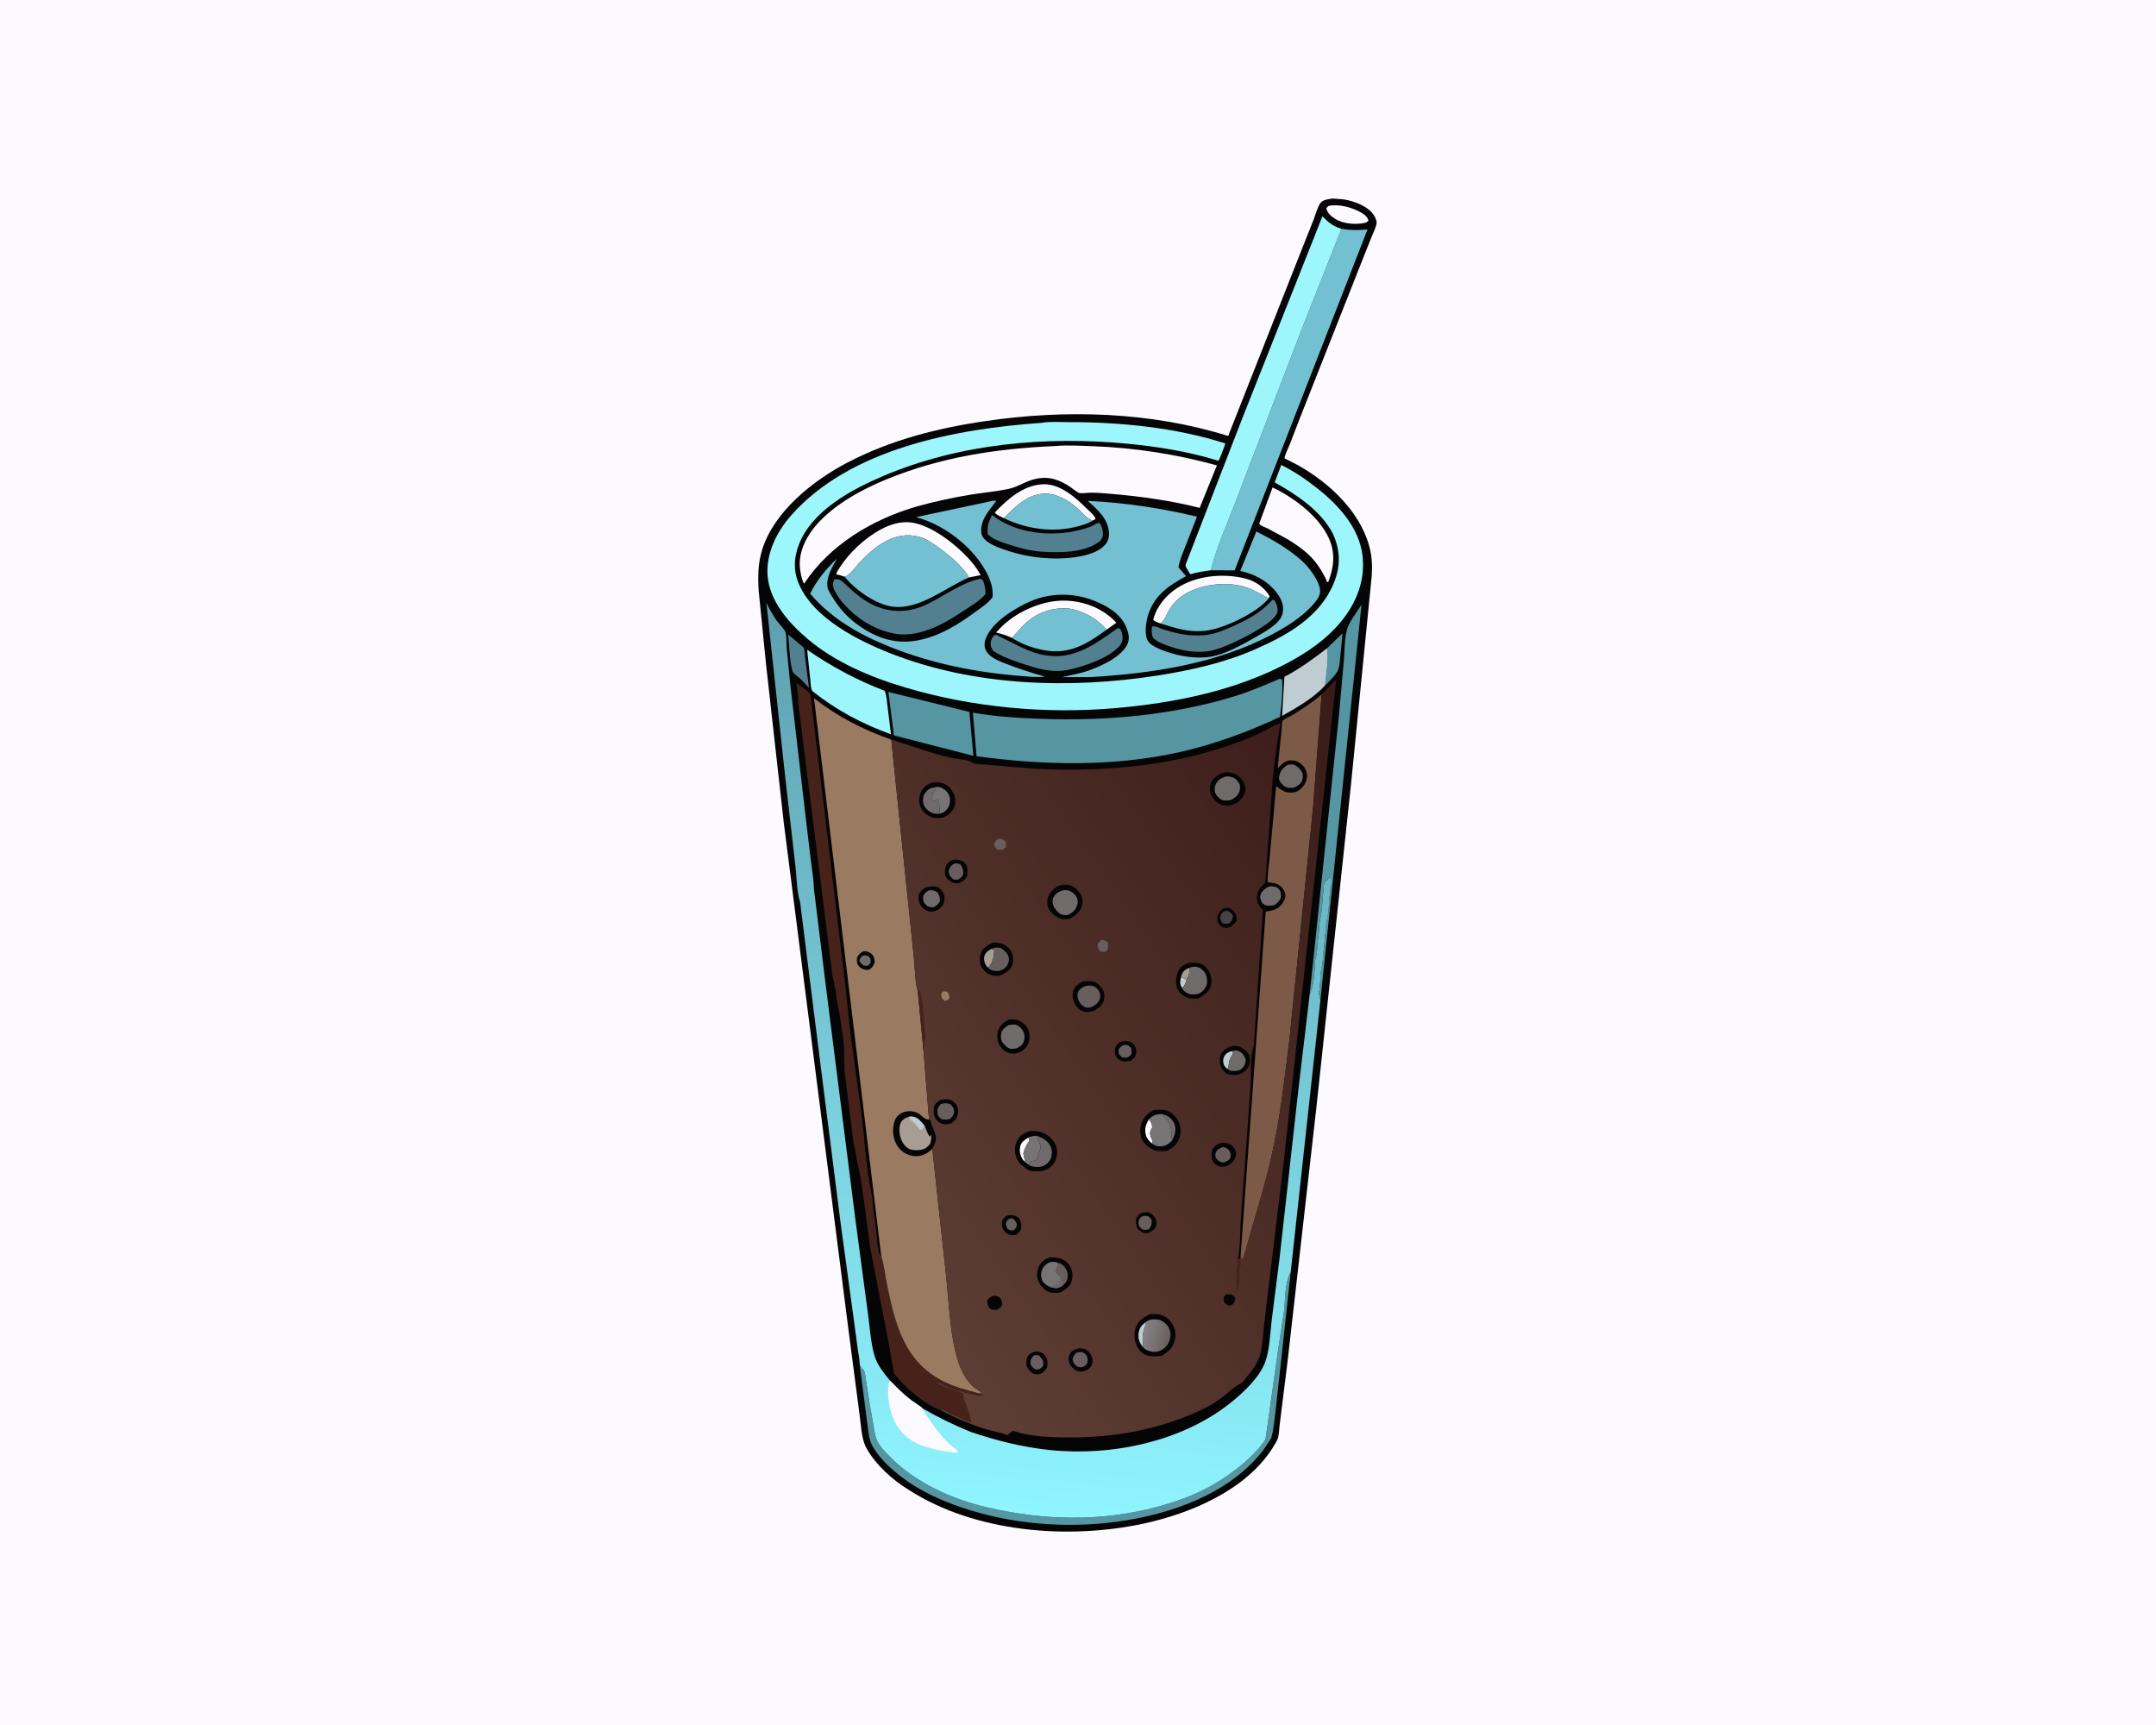 <svg version="1.1" xmlns="http://www.w3.org/2000/svg" style="display: block;" viewBox="0 0 2048 1638" width="1280" height="1024">
<defs>
	<linearGradient id="Gradient1" gradientUnits="userSpaceOnUse" x1="1005.74" y1="599.79" x2="930.964" y2="1434.53">
		<stop class="stop0" offset="0" stop-opacity="1" stop-color="rgb(95,159,175)"/>
		<stop class="stop1" offset="1" stop-opacity="1" stop-color="rgb(143,245,255)"/>
	</linearGradient>
	<linearGradient id="Gradient2" gradientUnits="userSpaceOnUse" x1="1352.34" y1="776.885" x2="794.607" y2="1159.44">
		<stop class="stop0" offset="0" stop-opacity="1" stop-color="rgb(58,27,24)"/>
		<stop class="stop1" offset="1" stop-opacity="1" stop-color="rgb(94,62,52)"/>
	</linearGradient>
	<linearGradient id="Gradient3" gradientUnits="userSpaceOnUse" x1="1110.61" y1="1271.56" x2="1085.42" y2="1265.2">
		<stop class="stop0" offset="0" stop-opacity="1" stop-color="rgb(105,95,94)"/>
		<stop class="stop1" offset="1" stop-opacity="1" stop-color="rgb(136,133,133)"/>
	</linearGradient>
</defs>
<path transform="translate(0,0)" fill="rgb(252,250,255)" d="M -0 -0 L 2048 0 L 2048 1638 L -0 1638 L -0 -0 z"/>
<path transform="translate(0,0)" fill="rgb(5,5,5)" d="M 1265.81 188.35 L 1276.66 189.216 C 1286.43 190.789 1299.34 195.565 1305.07 204.143 C 1306.22 205.859 1307.84 209.377 1307.66 211.5 C 1307.33 215.375 1304.42 220.958 1302.97 224.572 L 1291.57 253.254 L 1234.93 396.548 L 1225.11 422 C 1223.4 426.257 1221.02 430.577 1220.13 435.076 L 1232.43 441.353 C 1261.81 457.658 1290.88 484.502 1300.38 517.5 C 1303.2 527.286 1303.68 536.351 1303.05 546.5 L 1283.28 745.317 L 1250.5 1051.29 L 1223.12 1292.5 L 1215.69 1352.14 C 1214.95 1357.24 1215.2 1364.38 1212.62 1368.78 L 1208.39 1375.81 C 1182.84 1415.32 1131.11 1437.21 1086.67 1446.84 C 1014.95 1462.39 926.515 1455.47 863.559 1415.06 C 848.011 1405.68 831.82 1391.13 823.003 1375.2 C 818.151 1366.44 817.972 1353.5 816.52 1343.57 L 805.397 1258.41 L 744.521 781.262 L 727.689 630.99 L 720.722 561.484 C 719.835 547.978 719.908 535.269 723.911 522.187 C 735.08 485.691 772.346 456.149 805.022 439.116 C 846.22 417.641 890.319 406.451 936 399.746 C 1012.15 388.569 1092.78 390.755 1166.65 413.899 L 1236.59 236.606 L 1247.98 208 C 1249.78 203.271 1251.36 196.849 1254.24 192.765 C 1256.67 189.307 1261.92 188.981 1265.81 188.35 z"/>
<path transform="translate(0,0)" fill="rgb(112,107,106)" d="M 1203.79 842.5 C 1205.18 841.876 1206.14 841.558 1207.69 841.597 C 1210.36 841.665 1212.91 842.169 1214.73 844.272 C 1217.2 847.119 1216.76 848.914 1216.71 852.5 C 1215.14 855.905 1213.57 857.406 1210.49 859.5 C 1207.08 860.135 1203.17 860.7 1200.16 858.488 C 1198.21 857.047 1197.04 853.945 1197.08 851.515 C 1197.13 847.435 1200.91 844.726 1203.79 842.5 z"/>
<path transform="translate(0,0)" fill="rgb(112,107,106)" d="M 1222.55 726.5 C 1224.53 725.786 1226.43 725.875 1228.5 725.873 C 1231.94 727.383 1234.3 729.324 1236.38 732.5 C 1237.82 734.703 1237.84 738.053 1237.07 740.5 C 1235.93 744.095 1233.25 745.794 1230.12 747.5 C 1229.23 747.788 1228.42 748.068 1227.48 748.094 C 1223.27 748.213 1220.48 747.656 1217.63 744.388 C 1215.93 742.431 1214.64 740.702 1215 738.001 C 1215.72 732.544 1218.23 729.654 1222.55 726.5 z"/>
<path transform="translate(0,0)" fill="rgb(86,149,162)" d="M 1260.92 615.252 L 1275.27 601.279 L 1272.97 625.48 C 1272.54 629.29 1272.41 633.661 1270.58 637.1 C 1267.98 641.977 1262.67 646.884 1258.73 650.799 C 1259.87 639.428 1261.99 626.591 1260.92 615.252 z"/>
<path transform="translate(0,0)" fill="rgb(252,250,255)" d="M 1261.77 195.5 L 1262.44 195.315 C 1272.12 193.284 1285.38 197.069 1293.66 202.118 C 1296.66 203.953 1299.08 205.99 1299.95 209.5 L 1297.5 211.234 L 1296.84 211.403 C 1288.05 213.425 1275.82 212.51 1268.13 207.577 C 1264.34 205.147 1260.82 202.073 1259.87 197.5 L 1261.77 195.5 z"/>
<path transform="translate(0,0)" fill="rgb(83,128,145)" d="M 748.736 602.487 L 760.083 612.059 C 760.763 612.639 763.167 614.336 763.513 614.988 C 764.369 616.597 764.438 622.035 764.704 624.109 L 768.448 653.042 C 765.308 649.665 762.178 646.253 758.727 643.188 C 757.339 641.955 754.522 640.182 753.528 638.726 C 750.482 634.267 749.41 609.096 748.736 602.487 z"/>
<path transform="translate(0,0)" fill="rgb(252,250,255)" d="M 953.635 491.985 C 951.247 490.673 946.324 488.801 944.963 486.59 C 957.175 473.78 972.587 460.143 991.344 459.749 C 1007.45 459.41 1021.97 472.603 1032.75 483.255 C 1035.07 485.546 1040.01 489.55 1040.68 492.771 L 1038.08 494.209 C 1032.8 492.976 1026.42 485.009 1022.09 481.36 C 1016.31 476.488 1009.44 472.25 1002.17 470.049 L 1001 469.714 C 997.929 468.816 994.911 468.672 991.727 468.737 C 976.117 469.057 963.66 481.515 953.635 491.985 z"/>
<path transform="translate(0,0)" fill="rgb(252,250,255)" d="M 1102.14 591.929 C 1099.73 591.003 1097.46 590.247 1095.44 588.581 C 1098.54 576.025 1107.5 565.257 1118.22 558.287 C 1136.29 546.53 1161.32 544.117 1182.09 549.068 C 1192.27 551.495 1200.51 557.096 1205.97 566.001 L 1205.16 568.173 C 1195.75 563.075 1187.78 557.919 1177 555.891 L 1175.66 555.627 C 1158.38 552.525 1136.42 555.969 1122.08 566.458 C 1117.59 569.742 1114.05 573.532 1111.15 578.273 C 1108.46 582.668 1106.47 588.94 1102.14 591.929 z"/>
<path transform="translate(0,0)" fill="rgb(252,250,255)" d="M 961.199 605.657 C 956.324 603.197 951.417 601.89 946.149 600.536 L 952.264 594.222 C 967.725 579.712 991.61 569.396 1013.01 570.3 C 1030.95 571.058 1048.19 578.042 1060.42 591.249 L 1051.25 597.823 C 1042.79 588.898 1035.75 583.923 1024 579.899 L 1022.63 579.416 C 1011.43 575.689 996.607 577.889 986.262 583.282 C 974.885 589.213 969.689 596.583 961.199 605.657 z"/>
<path transform="translate(0,0)" fill="rgb(191,205,211)" d="M 1260.92 615.252 C 1261.99 626.591 1259.87 639.428 1258.73 650.799 C 1247.52 663.086 1232.19 671.604 1217.87 679.741 L 1220.1 642.61 C 1234.67 634.999 1247.96 625.295 1260.92 615.252 z"/>
<path transform="translate(0,0)" fill="rgb(83,128,145)" d="M 1208.65 569.5 L 1210.47 569.912 C 1211.9 572.131 1212.94 574.148 1213.4 576.783 C 1213.99 580.147 1213.38 582.45 1211.3 585.143 C 1202.78 596.166 1162.94 616.097 1148.83 618.125 L 1147.5 618.296 C 1131.44 620.483 1114.61 616.019 1100.13 609.31 L 1095.5 605.832 C 1093.58 602.316 1094.09 598.87 1094.24 595 C 1097 593.828 1101.1 596.337 1104 597.291 C 1110 599.267 1116.29 600.92 1122.5 602.074 C 1129.37 603.35 1136.45 603.672 1143.41 603.146 C 1152.78 602.439 1161.12 598.999 1169.62 595.252 C 1184.28 588.793 1197.98 581.816 1208.65 569.5 z"/>
<path transform="translate(0,0)" fill="rgb(252,250,255)" d="M 802.411 547.61 C 799.789 546.713 797.268 545.711 794.482 545.5 C 794.599 543.035 796.249 541.01 797.548 538.996 C 802.59 531.184 808.284 524.573 815.134 518.283 C 827.595 506.841 845.515 494.857 862.926 495.806 C 883.488 496.927 908.801 517.453 921.78 532.189 C 925.532 536.45 928.827 541.089 931.51 546.092 L 920.28 548.252 L 919.375 546.476 C 912.587 535.626 899.099 525.071 888.718 517.824 C 884.354 514.777 879.448 511.402 874.273 509.99 L 873.057 509.675 C 849.937 503.311 830.423 519.027 815.786 534.917 C 811.888 539.149 808.396 544.699 803.146 547.283 L 802.411 547.61 z"/>
<path transform="translate(0,0)" fill="rgb(115,192,211)" d="M 953.635 491.985 C 963.66 481.515 976.117 469.057 991.727 468.737 C 994.911 468.672 997.929 468.816 1001 469.714 L 1002.17 470.049 C 1009.44 472.25 1016.31 476.488 1022.09 481.36 C 1026.42 485.009 1032.8 492.976 1038.08 494.209 C 1035.66 495.668 1033.24 496.749 1030.58 497.679 C 1005.18 506.563 977.61 503.486 953.635 491.985 z"/>
<path transform="translate(0,0)" fill="rgb(83,128,145)" d="M 1061.67 596.5 L 1063.24 596.611 C 1064.92 597.927 1065.39 599.608 1065.85 601.621 C 1066.63 604.996 1066.52 608.783 1064.53 611.728 C 1056.06 624.265 1027.48 633.644 1013.41 636.257 C 998.307 639.062 983.594 634.294 969.446 629.519 C 960.371 626.456 951.505 623.373 943.522 617.988 C 941.81 615.293 940.984 614.265 941.049 610.938 C 941.098 608.41 942.474 604.805 944.534 603.201 C 946.071 602.003 948.405 603.895 950.099 604.692 C 964.328 611.388 977.207 619.611 993.011 622.219 C 1020.67 626.783 1040.38 611.431 1061.67 596.5 z"/>
<path transform="translate(0,0)" fill="rgb(83,128,145)" d="M 942.391 488.972 C 964.718 506.708 998.414 510.006 1025.28 503.292 C 1028.86 502.395 1032.58 501.387 1036 499.983 C 1038.66 498.89 1041.68 496.563 1044.5 496.437 C 1046.39 499.416 1047.43 502.448 1047.66 506 C 1047.86 509.213 1047.03 511.057 1045.06 513.5 C 1031.17 524.905 1007.49 524.834 990.433 523.834 C 978.09 523.111 965.614 519.571 954.001 515.503 C 948.237 513.483 942.434 511.689 938.264 507 C 937.537 499.363 939.128 495.702 942.391 488.972 z"/>
<path transform="translate(0,0)" fill="rgb(115,192,211)" d="M 961.199 605.657 C 969.689 596.583 974.885 589.213 986.262 583.282 C 996.607 577.889 1011.43 575.689 1022.63 579.416 L 1024 579.899 C 1035.75 583.923 1042.79 588.898 1051.25 597.823 C 1033.2 610.868 1016.84 621.429 993.43 617.616 C 981.86 615.732 971.146 611.913 961.199 605.657 z"/>
<path transform="translate(0,0)" fill="rgb(252,250,255)" d="M 1208.82 462.778 C 1228.98 472.303 1253.1 490.372 1262.38 511.222 C 1268.67 525.347 1267.08 538.373 1261.74 552.5 L 1260.5 552.693 L 1259.52 549.682 C 1255.45 541.652 1250.84 534.247 1244.4 527.889 C 1238.27 521.845 1230.74 516.57 1223.39 512.14 L 1204.41 501.83 C 1202.09 500.703 1197.15 499.244 1196.14 497.131 L 1208.82 462.778 z"/>
<path transform="translate(0,0)" fill="rgb(156,246,251)" d="M 766.747 616.962 C 790.274 633.19 813.783 645.728 840.457 655.965 C 842.292 660.724 842.52 666.363 843.159 671.418 L 846.339 697.24 C 818.831 687.223 794.415 674.38 771.579 656.071 C 769.943 652.847 769.989 647.828 769.593 644.21 L 766.747 616.962 z"/>
<path transform="translate(0,0)" fill="rgb(115,192,211)" d="M 1102.14 591.929 C 1106.47 588.94 1108.46 582.668 1111.15 578.273 C 1114.05 573.532 1117.59 569.742 1122.08 566.458 C 1136.42 555.969 1158.38 552.525 1175.66 555.627 L 1177 555.891 C 1187.78 557.919 1195.75 563.075 1205.16 568.173 C 1193.82 582.078 1161.59 597.405 1144.04 599.015 C 1128.09 600.477 1116.96 596.309 1102.14 591.929 z"/>
<path transform="translate(0,0)" fill="rgb(86,149,162)" d="M 843.862 657.01 L 920.872 675.998 L 924.552 717.676 L 849.173 698.29 L 843.862 657.01 z"/>
<path transform="translate(0,0)" fill="rgb(86,149,162)" d="M 1244.05 944.407 L 1271.92 678.971 L 1276.59 626.41 C 1277.33 617.286 1277.11 606.594 1279.5 597.786 C 1281.53 590.279 1289.39 580.81 1293.34 573.877 L 1254.26 949.871 L 1252.51 942 C 1254.8 939.685 1253.12 935.949 1254.01 933.005 C 1254.43 931.578 1254.8 931.175 1254.8 929.562 L 1254.76 928 C 1254.74 926.578 1254.81 925.23 1254.63 923.812 L 1254.51 923 C 1255.49 922.014 1256.9 909.958 1256.76 908 C 1256.63 906.314 1256.52 905.675 1257.01 904.005 C 1257.4 902.64 1257.85 901.461 1257.76 900 C 1257.65 898.232 1257.59 897.759 1258.01 896.005 C 1258.76 892.799 1258.04 888.962 1259.01 886.005 C 1259.77 883.661 1259.77 882.525 1259.59 880.023 C 1259.43 877.833 1260.79 874.105 1260.77 871.218 L 1260.76 870 C 1262.05 868.268 1261.86 865.383 1261.65 863.25 C 1261.41 860.875 1262.19 862.133 1262.75 860.505 C 1263.28 858.956 1262.8 854.927 1262.63 853.156 C 1262.42 851.008 1263.98 849.726 1263.76 847 C 1263.61 845.317 1263.49 844.668 1264.01 843.005 C 1265.19 839.131 1264.89 836.486 1264.51 832.5 C 1262.05 833.559 1261.97 834.069 1260.62 836.275 L 1258.88 836.53 C 1256.58 840.622 1257.96 842.991 1257.04 847.289 C 1255.7 853.596 1256.39 860.167 1255.17 866.368 L 1253.97 873.339 C 1252.68 878.83 1253.18 884.865 1252.16 890.5 C 1251.07 896.462 1251.67 903.352 1249.89 909.037 C 1248.89 912.209 1249.19 915.641 1248.93 918.93 C 1248.24 927.597 1247.71 936.496 1244.05 944.407 z"/>
<path transform="translate(0,0)" fill="rgb(83,128,145)" d="M 931.443 549.5 C 932.522 549.909 933.093 550.694 933.894 551.5 C 935.371 555.918 936.308 559.276 936.105 564 C 930.744 570.824 919.825 576.78 912.545 581.706 C 894.765 593.736 870.659 606.101 848.449 601.368 C 828.086 597.029 812.089 586.101 798.849 570.229 C 796.313 566.813 793.297 562.49 791.892 558.489 C 790.73 555.184 791.106 553.2 792.5 550.145 C 793.55 550.133 795.561 549.826 796.5 550.097 C 799.883 551.073 803.154 554.923 805.713 557.287 C 810.3 561.525 814.99 565.602 820.172 569.104 C 836.95 580.443 855.607 583.303 874.758 576.237 C 883.193 573.124 891.555 567.742 899.421 563.374 C 909.943 557.531 919.485 551.881 931.443 549.5 z"/>
<path transform="translate(0,0)" fill="rgb(86,149,162)" d="M 1214.43 1279.74 L 1219.5 1246.82 C 1221.1 1234.81 1220.14 1218.26 1226.06 1207.86 L 1216.17 1299.31 L 1211.58 1340.51 C 1210.53 1348.81 1209.9 1358.06 1207.42 1366.01 L 1200.17 1376.92 C 1168.35 1418.53 1112.02 1438.14 1061.91 1444.99 C 1012.52 1451.74 960.475 1447.56 913.278 1431.52 C 893.061 1424.65 873.025 1415.49 856.048 1402.38 C 845.609 1394.32 833.47 1383.22 827.753 1371.13 C 825.127 1365.58 824.739 1357.64 823.801 1351.56 L 816.646 1295.85 L 818.66 1299.67 L 819.784 1300 C 821.957 1303.47 821.898 1306.42 822.529 1310.34 L 825.816 1331.63 L 829.385 1351.82 C 830.28 1357.01 830.933 1363.18 833.084 1368 C 835.493 1373.4 840.684 1378.64 844.754 1382.84 C 869.079 1407.92 904.642 1423.94 938.35 1431.7 C 991.764 1444.01 1046.38 1445.27 1099.57 1430.93 C 1120.29 1425.35 1140.34 1417.81 1158.53 1406.24 C 1174.28 1396.23 1191.58 1382.68 1202.1 1367 L 1214.43 1279.74 z"/>
<path transform="translate(0,0)" fill="rgb(115,192,211)" d="M 802.411 547.61 L 803.146 547.283 C 808.396 544.699 811.888 539.149 815.786 534.917 C 830.423 519.027 849.937 503.311 873.057 509.675 L 874.273 509.99 C 879.448 511.402 884.354 514.777 888.718 517.824 C 899.099 525.071 912.587 535.626 919.375 546.476 L 920.28 548.252 C 898.063 557.968 873.41 579.141 848 576.001 C 832.019 574.026 812.296 559.99 802.411 547.61 z"/>
<path transform="translate(0,0)" fill="rgb(115,192,211)" d="M 1274.26 217.102 C 1283.21 218.692 1290.07 218.557 1298.99 217.785 L 1172.8 541.532 L 1150.16 541.426 C 1156.55 516.298 1168.09 492.162 1176.97 467.819 L 1234.81 316.95 L 1274.26 217.102 z"/>
<path transform="translate(0,0)" fill="rgb(156,246,251)" d="M 1150.16 541.426 C 1143.39 542.328 1137.18 543.3 1130.62 545.267 L 1126.64 538.599 C 1125.77 536.682 1126.37 535.954 1126.99 534.098 L 1180.34 396.427 L 1256.2 205.212 L 1258 207 C 1262.67 211.856 1266.74 214.547 1273.11 216.717 L 1274.26 217.102 L 1234.81 316.95 L 1176.97 467.819 C 1168.09 492.162 1156.55 516.298 1150.16 541.426 z"/>
<path transform="translate(0,0)" fill="rgb(71,34,27)" d="M 790.975 928.345 L 758.631 670.629 C 757.871 665.484 758.843 660.592 757.49 655.5 L 756.505 648.495 C 759.339 650.881 767.635 655.779 769.175 658.578 C 770.415 660.834 770.565 664.44 770.779 667.018 L 781.563 757.142 L 803.084 936.472 L 807.17 976.318 L 818.1 1056 C 821.48 1081.76 822.393 1108.63 827.914 1134.06 C 829.6 1141.83 829.057 1150.24 830.999 1157.99 C 832.585 1164.32 832.685 1190.73 837.2 1193.72 L 837.627 1194.94 C 840.122 1202.34 840.743 1211.32 842.359 1219.05 C 850.344 1257.22 858.516 1292.64 896 1311.78 C 906.868 1317.33 918.659 1320.17 930.364 1323.36 L 933.49 1324.5 C 931.117 1326.08 928.452 1325.14 925.701 1324.61 L 911.005 1320.95 L 906.505 1319.49 C 903.612 1318.52 900.952 1317.04 898.031 1316.03 C 895.007 1314.99 892.756 1313.1 889.5 1312.13 C 891.243 1315.17 898.234 1317.69 901.684 1318.74 L 914.505 1323.25 L 914.623 1324.69 C 914.744 1326.04 915.031 1326.76 915.51 1328 L 917.027 1332.52 C 918.735 1337.64 922.309 1345.58 922.25 1350.75 C 916.362 1349.05 910.838 1345.47 904.991 1343.52 C 901.441 1342.34 897.743 1338.81 894.067 1338.74 L 893.901 1339.45 C 877.758 1333.34 859.801 1317.89 849.273 1304.3 L 844.701 1278.22 L 826.677 1185.08 C 822.563 1157.06 820.102 1128.38 813.872 1100.75 C 812.787 1095.94 812.641 1091.33 810.929 1086.61 L 802.048 1015.25 C 802.178 1014.15 802.222 1013.15 802.103 1012.04 C 801.543 1006.85 802.21 1001.75 801.84 996.559 C 800.728 980.965 797.914 964.437 794.87 949.105 C 794.192 945.692 794.283 941.788 793.368 938.5 C 792.896 936.804 792.493 936.926 792.5 934.922 C 792.51 932.538 791.758 930.568 790.975 928.345 z"/>
<path transform="translate(0,0)" fill="rgb(86,149,162)" d="M 1215.51 644.5 L 1217.86 645.047 C 1218.67 656.253 1217.38 669.58 1215.87 680.71 C 1185.24 694.996 1153.6 706.738 1120.56 714.142 C 1057.6 728.251 991.23 726.682 927.635 718.069 L 924.123 676.676 C 945.363 680.476 967.799 681.762 989.338 682.549 C 1050.16 684.769 1113.27 679.206 1171.67 661.442 C 1186.66 656.882 1201.14 650.71 1215.51 644.5 z"/>
<path transform="translate(0,0)" fill="rgb(125,90,71)" d="M 1255.41 659.334 L 1247.34 766.413 L 1224.81 987.603 C 1220.61 1020.07 1217.21 1052.77 1210.65 1084.87 C 1205.22 1111.43 1197.8 1137.42 1190.04 1163.38 L 1183.94 1184.6 C 1183.03 1188.09 1182.01 1193.94 1179.44 1196.5 L 1178.44 1192.88 L 1202.32 865.642 C 1205.94 865.128 1210.16 864.495 1213.26 862.503 C 1216.77 860.255 1220.42 855.67 1220.97 851.427 C 1221.35 848.564 1220.04 845.9 1218.36 843.656 C 1214.67 838.726 1210 838.44 1204.35 837.777 C 1203.54 831.738 1205.31 823.047 1205.81 816.866 L 1212.26 746.519 C 1215.35 748.874 1219.02 751.746 1222.91 752.435 C 1226.76 753.117 1230.86 752.577 1234.06 750.265 C 1238.01 747.415 1240.96 743.116 1241.46 738.201 C 1241.85 734.339 1240.69 730.682 1238.22 727.714 C 1235.26 724.15 1231.68 722.102 1226.99 721.97 C 1221.37 721.811 1218.57 724.671 1214.88 728.388 L 1213.79 729.495 L 1213.94 726.6 L 1217.36 693.603 C 1217.58 691.613 1217.55 685.741 1218.41 684.415 C 1219.31 683.016 1226.94 679.509 1229 678.199 C 1237.62 672.72 1246.54 667.028 1254.27 660.332 L 1255.41 659.334 z"/>
<path transform="translate(0,0)" fill="rgb(252,250,255)" d="M 1002.22 423.439 C 1014.01 422.412 1026.54 423.179 1038.35 423.614 C 1077.99 425.07 1117.76 431.273 1155.94 441.856 L 1139.57 482.179 C 1111.77 475.106 1083.01 471.167 1054.46 468.777 C 1048.39 468.269 1042.26 467.721 1036.17 467.74 C 1033.28 467.75 1027.75 468.652 1025.22 468 C 1023.25 467.489 1019.45 464.218 1017.6 462.958 C 1006.87 455.631 997.314 451.853 984.064 454.563 C 974.846 456.449 967.365 462.113 958.553 464.027 C 946.787 466.584 934.573 467.606 922.67 469.521 C 905.539 472.277 888.484 476.018 871.751 480.598 C 829.301 492.708 788.42 516.84 763.804 554.179 C 761.42 550.192 760.069 542.601 759.765 538 C 758.769 522.884 766.562 508.171 776.495 497.202 C 793.494 478.43 818.558 464.753 841.729 455.219 C 893.607 433.874 946.436 425.944 1002.22 423.439 z"/>
<path transform="translate(0,0)" fill="rgb(115,192,211)" d="M 942.963 475.5 L 946.5 475.356 C 940.293 484.006 932.315 491.702 932.007 503.124 C 931.911 506.669 932.717 509.346 935.217 511.921 C 939.528 516.364 946.166 519.011 951.887 521.086 C 968.528 527.121 985.687 530.261 1003.42 530.237 C 1017.18 530.218 1039.69 528.19 1049.5 517.51 C 1052.53 514.213 1053.72 510.272 1053.47 505.846 C 1052.72 492.485 1042.51 483.918 1033.38 475.571 C 1067.48 477.057 1103.83 482.541 1136.98 490.536 L 1125.74 519.425 C 1123.4 525.541 1120.37 532.168 1119.42 538.659 L 1126.64 547.07 C 1110.43 555.876 1097.45 564.369 1091 582.622 C 1088.67 589.2 1086.7 601.997 1090.28 608.324 C 1093.9 614.749 1108.63 619.116 1115.32 620.957 C 1126.06 623.911 1139.23 625.438 1150.26 623.489 C 1164.74 620.932 1180.33 612.017 1193.06 604.73 C 1200.85 600.269 1215.9 592.351 1218.22 582.955 C 1219.77 576.676 1218.18 570.978 1214.77 565.66 C 1206.48 552.783 1192.78 545.242 1178.17 542.07 L 1193.42 504.635 C 1208.18 511.993 1223.53 520.805 1235.94 531.781 C 1242.98 538.014 1253.79 551.591 1253.99 561.456 C 1254.09 566.35 1249.59 571.41 1246.5 574.864 C 1236.16 586.417 1221.5 595.442 1207.86 602.639 C 1154.98 630.527 1094.3 639.418 1035.25 642.949 L 1009.24 642.901 C 1017.64 640.827 1026.24 639.538 1034.41 636.601 C 1046.21 632.354 1066.25 623.362 1071.29 610.816 C 1073.35 605.685 1071.72 599.811 1069.61 594.99 C 1063.99 582.141 1050.99 574.899 1038.5 570.038 C 1019.32 562.574 997.001 562.776 978.172 571.218 C 963.358 577.86 941.589 591.012 936.129 607.05 C 934.843 610.83 934.854 614.806 936.92 618.322 C 940.372 624.197 948.257 627.359 954.32 629.749 C 966.919 634.714 979.62 638.803 992.644 642.497 C 985.121 643.357 976.479 642.359 968.928 641.752 C 926.379 638.331 884.694 629.958 845 614.034 C 816.35 602.54 789.796 587.411 769.603 563.696 C 775.761 550.742 784.873 540.22 795.089 530.326 C 790.594 538.553 784.746 547.29 785.983 557.119 C 786.408 560.496 789.076 564.253 790.846 567.105 C 797.255 577.434 804.301 585.545 814.143 592.762 C 831.062 605.17 849.307 611.865 870.361 608.278 C 891.787 604.627 910.346 592.965 927.513 580.275 C 932.974 576.239 938.866 572.619 942.837 567 C 943.746 557.801 940.229 548.833 935.672 540.945 C 922.288 517.777 895.993 497.855 870.162 490.966 L 942.963 475.5 z"/>
<path transform="translate(0,0)" fill="rgb(156,246,251)" d="M 989.556 401.411 C 997.298 399.945 1007.1 400.744 1015.13 400.738 C 1064.62 400.706 1116.69 405.858 1163.98 420.978 L 1161.84 427 C 1161.25 428.459 1158.19 436.877 1157.32 437.428 C 1156.85 437.727 1156.25 437.099 1155.72 436.936 C 1128.2 428.555 1099.37 423.928 1070.78 421.222 C 992.962 413.857 911.429 421.166 839.031 451.875 C 808.947 464.635 771.666 484.638 759.082 516.487 C 753.912 529.571 753.414 542.092 759.192 555.196 C 773.287 587.163 814.886 608.179 846.138 620.46 C 925.448 651.628 1016.48 654.409 1099.84 641.373 C 1130.87 636.521 1162.62 629.45 1191.5 616.862 C 1222.55 603.329 1254.64 585.584 1267.5 552.287 C 1273.66 536.332 1273.05 522.312 1266.17 506.776 C 1254.72 484.791 1231.86 469.77 1210.82 457.945 L 1217.07 441.421 C 1229.15 447.376 1240.87 455.308 1251.41 463.684 C 1271.78 479.877 1291.48 501.279 1294.34 528.338 C 1296.83 551.865 1288.14 573.049 1273.24 590.947 C 1259.85 607.039 1242.37 619.036 1224.08 628.9 C 1174.01 655.905 1115.22 667.589 1058.97 672.407 C 992.843 678.071 924.005 671.746 860.34 652.895 C 827.291 643.109 793.166 628.866 766.696 606.243 C 748.965 591.088 730.757 570.523 729.106 546.053 C 727.718 525.472 737.678 505.199 750.924 490.01 C 807.04 425.662 908.456 407.059 989.556 401.411 z"/>
<path transform="translate(0,0)" fill="rgb(154,122,97)" d="M 837.2 1193.72 L 773.238 662.921 C 795.099 680.225 820.37 693.123 846.636 702.296 L 853.175 765.705 L 868.109 909.282 C 868.753 915.066 869.434 936.355 871.735 940.242 L 877.228 997.588 L 882.498 1063.16 L 883.772 1063.55 L 883.93 1064.2 C 886.352 1073.57 892.503 1078.82 886.683 1089.11 L 885.603 1090.93 L 898.777 1212.18 C 901.591 1238 902.179 1266.64 909.749 1291.58 C 912.608 1301 917.629 1311.04 925.255 1317.49 L 932.344 1322.48 L 930.364 1323.36 C 918.659 1320.17 906.868 1317.33 896 1311.78 C 858.516 1292.64 850.344 1257.22 842.359 1219.05 C 840.743 1211.32 840.122 1202.34 837.627 1194.94 L 837.2 1193.72 z"/>
<path transform="translate(0,0)" fill="rgb(5,5,5)" d="M 819.868 903.5 C 820.565 903.333 820.781 903.243 821.592 903.274 C 824.216 903.374 826.717 904.423 828.5 906.389 C 830.484 908.575 830.831 911.175 830.881 914 C 829.218 917.831 828.898 918.52 825.5 920.885 L 824.469 920.98 C 821.38 921.094 818.311 920.194 816.183 917.83 C 813.621 914.984 814.01 913.129 814.005 909.5 C 815.982 906.037 816.409 905.432 819.868 903.5 z"/>
<path transform="translate(0,0)" fill="rgb(112,107,106)" d="M 819.435 907.5 C 821.883 906.861 822.73 907.129 825 907.972 C 827.441 910.532 826.942 911.084 826.967 914.5 L 824.5 916.962 C 823.63 917.038 822.391 917.228 821.5 917.057 C 818.98 916.574 817.777 914.624 816.364 912.705 C 816.859 909.627 817.267 909.556 819.435 907.5 z"/>
<path transform="translate(0,0)" fill="rgb(5,5,5)" d="M 885.603 1090.93 L 884.334 1092.17 C 879.829 1096.04 874.929 1098.32 868.921 1097.91 C 863.015 1097.5 857.462 1094.6 853.747 1089.98 C 849.331 1084.48 847.601 1076.83 848.573 1069.89 C 849.249 1065.07 850.575 1060.86 854.761 1057.94 C 859.983 1054.31 868.129 1054.21 873.319 1057.98 C 875.547 1059.6 878.391 1062.8 881.191 1063.08 L 882.498 1063.16 L 883.772 1063.55 L 883.93 1064.2 C 886.352 1073.57 892.503 1078.82 886.683 1089.11 L 885.603 1090.93 z"/>
<path transform="translate(0,0)" fill="rgb(168,157,147)" d="M 864.163 1060.27 C 868.145 1060.23 870.822 1061.15 873.707 1063.97 C 875.468 1065.68 877.14 1067.54 878.482 1069.6 C 879.795 1072.2 881.301 1077.84 883.5 1079.31 L 884.332 1077.17 C 884.936 1080.65 884.437 1082.9 883.5 1086.28 C 881.797 1088.34 880.166 1090.09 877.638 1091.12 C 874.135 1092.55 867.392 1092.71 863.976 1091.18 C 860.422 1089.58 857.571 1085.83 856.143 1082.29 C 854.384 1077.92 853.433 1070.71 855.592 1066.3 C 857.359 1062.69 860.517 1061.3 864.163 1060.27 z"/>
<path transform="translate(0,0)" fill="rgb(191,205,211)" d="M 864.163 1060.27 C 868.145 1060.23 870.822 1061.15 873.707 1063.97 C 875.468 1065.68 877.14 1067.54 878.482 1069.6 L 875 1073 L 873.5 1072.74 C 870.984 1068.96 868.773 1066.15 865.138 1063.38 L 864.196 1062.69 L 864.163 1060.27 z"/>
<path transform="translate(0,0)" fill="url(#Gradient1)" d="M 760.007 856.454 C 756.774 846.721 756.836 833.059 755.622 822.745 L 745.953 738.5 L 728.037 572.447 C 730.854 578.084 733.782 583.522 737.361 588.719 C 739.426 591.718 745.139 597.247 746.121 600.225 C 747.333 603.899 746.896 610.626 747.22 614.642 L 750.673 650.06 L 765.337 776.183 L 770.321 817.911 C 771.408 826.643 772.938 835.305 773.155 844.12 L 784.569 937.204 L 812.75 1159.73 L 824.33 1246.43 C 826.17 1259.61 826.929 1274.29 830.572 1287.03 C 833.241 1296.37 839.446 1303.62 845.391 1311.08 C 851.814 1317.62 858.169 1324.16 865.5 1329.7 C 867.028 1330.86 875.708 1336.38 876.048 1337.31 C 891.068 1345.99 905.673 1353.09 921.682 1359.66 C 945.886 1368 971.797 1374.42 997.322 1377.04 C 1056.33 1383.11 1123.78 1369 1170.43 1331.01 C 1182.07 1321.54 1196.31 1307.91 1201.73 1293.74 C 1206.09 1282.36 1206.53 1265.67 1208.04 1253.45 L 1215.43 1195.16 L 1233.36 1034.66 L 1244.05 944.407 C 1247.71 936.496 1248.24 927.597 1248.93 918.93 C 1249.19 915.641 1248.89 912.209 1249.89 909.037 C 1251.67 903.352 1251.07 896.462 1252.16 890.5 C 1253.18 884.865 1252.68 878.83 1253.97 873.339 L 1255.17 866.368 C 1256.39 860.167 1255.7 853.596 1257.04 847.289 C 1257.96 842.991 1256.58 840.622 1258.88 836.53 L 1260.62 836.275 C 1261.97 834.069 1262.05 833.559 1264.51 832.5 C 1264.89 836.486 1265.19 839.131 1264.01 843.005 C 1263.49 844.668 1263.61 845.317 1263.76 847 C 1263.98 849.726 1262.42 851.008 1262.63 853.156 C 1262.8 854.927 1263.28 858.956 1262.75 860.505 C 1262.19 862.133 1261.41 860.875 1261.65 863.25 C 1261.86 865.383 1262.05 868.268 1260.76 870 L 1260.77 871.218 C 1260.79 874.105 1259.43 877.833 1259.59 880.023 C 1259.77 882.525 1259.77 883.661 1259.01 886.005 C 1258.04 888.962 1258.76 892.799 1258.01 896.005 C 1257.59 897.759 1257.65 898.232 1257.76 900 C 1257.85 901.461 1257.4 902.64 1257.01 904.005 C 1256.52 905.675 1256.63 906.314 1256.76 908 C 1256.9 909.958 1255.49 922.014 1254.51 923 L 1254.63 923.812 C 1254.81 925.23 1254.74 926.578 1254.76 928 L 1254.8 929.562 C 1254.8 931.175 1254.43 931.578 1254.01 933.005 C 1253.12 935.949 1254.8 939.685 1252.51 942 L 1254.26 949.871 L 1226.06 1207.86 C 1220.14 1218.26 1221.1 1234.81 1219.5 1246.82 L 1214.43 1279.74 L 1202.1 1367 C 1191.58 1382.68 1174.28 1396.23 1158.53 1406.24 C 1140.34 1417.81 1120.29 1425.35 1099.57 1430.93 C 1046.38 1445.27 991.764 1444.01 938.35 1431.7 C 904.642 1423.94 869.079 1407.92 844.754 1382.84 C 840.684 1378.64 835.493 1373.4 833.084 1368 C 830.933 1363.18 830.28 1357.01 829.385 1351.82 L 825.816 1331.63 L 822.529 1310.34 C 821.898 1306.42 821.957 1303.47 819.784 1300 L 818.66 1299.67 L 816.646 1295.85 C 816.74 1291.59 815.55 1286.68 814.963 1282.43 L 811.695 1258.02 L 798.715 1162.95 L 778.835 1006.43 L 760.007 856.454 z"/>
<path transform="translate(0,0)" fill="rgb(252,250,255)" d="M 845.391 1311.08 C 851.814 1317.62 858.169 1324.16 865.5 1329.7 C 867.028 1330.86 875.708 1336.38 876.048 1337.31 C 877.786 1341.5 880.346 1344.36 882.858 1348 C 888.876 1356.72 893.683 1363.57 901.414 1370.89 C 904.254 1373.58 907.99 1375.85 910.5 1378.74 L 907.213 1379.58 C 894.674 1377.68 883.093 1376.22 871.373 1370.92 C 860.692 1366.09 852.027 1356.61 847.906 1345.67 C 844.606 1336.9 841.475 1319.51 845.391 1311.08 z"/>
<path transform="translate(0,0)" fill="url(#Gradient2)" d="M 1255.41 659.334 L 1269.27 645.157 L 1219.5 1102.66 L 1204.8 1224.14 L 1200.66 1259.17 C 1199.72 1268.02 1199.26 1277.36 1197.16 1286.01 C 1194.79 1295.78 1186.08 1305.45 1179.84 1313.08 L 1178.78 1313.6 C 1172.69 1316.63 1168.08 1321.28 1162.82 1325.49 C 1157.28 1329.93 1151.23 1333.9 1144.86 1337.04 C 1102.13 1358.16 1056.14 1365.92 1008.74 1365.02 C 994.308 1364.74 977.195 1363.81 963.465 1359.13 L 962.5 1358.79 C 960.231 1359.8 958.949 1361.01 957.257 1362.75 C 949.526 1360.21 941.479 1358.83 933.724 1356.34 C 919.855 1351.89 906.828 1346.13 893.901 1339.45 L 894.067 1338.74 C 897.743 1338.81 901.441 1342.34 904.991 1343.52 C 910.838 1345.47 916.362 1349.05 922.25 1350.75 C 922.309 1345.58 918.735 1337.64 917.027 1332.52 L 915.51 1328 C 915.031 1326.76 914.744 1326.04 914.623 1324.69 L 914.505 1323.25 L 901.684 1318.74 C 898.234 1317.69 891.243 1315.17 889.5 1312.13 C 892.756 1313.1 895.007 1314.99 898.031 1316.03 C 900.952 1317.04 903.612 1318.52 906.505 1319.49 L 911.005 1320.95 L 925.701 1324.61 C 928.452 1325.14 931.117 1326.08 933.49 1324.5 L 930.364 1323.36 L 932.344 1322.48 L 925.255 1317.49 C 917.629 1311.04 912.608 1301 909.749 1291.58 C 902.179 1266.64 901.591 1238 898.777 1212.18 L 885.603 1090.93 L 886.683 1089.11 C 892.503 1078.82 886.352 1073.57 883.93 1064.2 L 883.772 1063.55 L 882.498 1063.16 L 877.228 997.588 L 871.735 940.242 C 869.434 936.355 868.753 915.066 868.109 909.282 L 853.175 765.705 L 846.636 702.296 C 865.874 708.227 883.87 715.168 903.641 719.575 C 909.741 720.935 920.374 720.978 925 725.106 L 981.812 729.883 C 1043.68 733.226 1109.65 728.081 1168.34 707.491 C 1177.62 704.235 1187.08 700.704 1195.98 696.506 C 1202.81 693.28 1209.41 689.176 1216.41 686.358 C 1213.06 703.562 1210.72 722.133 1208.97 739.577 L 1202.04 836.269 C 1201.85 838.04 1202.19 838.135 1200.85 839.346 C 1196.92 842.874 1194.19 845.919 1194 851.5 C 1193.84 856.27 1195.15 859.454 1198.42 862.881 L 1199.69 864.131 L 1191.16 990.688 C 1191.14 992.268 1190.79 993.376 1190.37 994.897 C 1187.19 1006.55 1188.76 1020.46 1187.86 1032.5 L 1178.99 1153.5 C 1177.87 1167.29 1178.48 1182.24 1175.89 1195.77 L 1178.01 1194.92 L 1178.44 1192.88 L 1179.44 1196.5 C 1182.01 1193.94 1183.03 1188.09 1183.94 1184.6 L 1190.04 1163.38 C 1197.8 1137.42 1205.22 1111.43 1210.65 1084.87 C 1217.21 1052.77 1220.61 1020.07 1224.81 987.603 L 1247.34 766.413 L 1255.41 659.334 z"/>
<path transform="translate(0,0)" fill="rgb(154,122,97)" d="M 895.473 941.5 L 899.5 941.49 C 900.798 943.003 901.331 943.823 901.694 945.818 C 902.066 947.861 901.697 947.873 900.5 949.6 L 897.5 950.51 L 894.823 948.096 C 893.852 944.595 893.734 944.667 895.473 941.5 z"/>
<path transform="translate(0,0)" fill="rgb(71,34,27)" d="M 1178.01 1194.92 C 1178.48 1197.54 1178.58 1201.65 1177.86 1204.25 C 1176.97 1207.42 1177.38 1211.18 1177.19 1214.48 C 1176.95 1218.69 1176.18 1222.9 1175.5 1227.06 L 1174.27 1225.5 C 1174.58 1215.52 1174.45 1205.67 1175.89 1195.77 L 1178.01 1194.92 z"/>
<path transform="translate(0,0)" fill="rgb(104,94,94)" d="M 1046.49 892.5 L 1047.15 892.496 C 1049.81 892.797 1050.73 893.705 1052.5 895.49 C 1052.57 899.502 1053.15 900.337 1050.5 903.51 C 1048.57 904.087 1047.25 903.896 1045.29 903.675 C 1043.29 901.23 1043.04 900.616 1042.51 897.5 C 1043.58 894.518 1044.06 894.329 1046.49 892.5 z"/>
<path transform="translate(0,0)" fill="rgb(104,94,94)" d="M 948.361 796.5 L 949.061 796.379 C 951.879 796.183 953.62 797.702 955.5 799.49 L 955.51 804.5 L 952.5 806.736 L 948 806.89 C 945.262 804.918 945.15 804.73 944.164 801.5 C 945.45 798.468 945.783 798.263 948.361 796.5 z"/>
<path transform="translate(0,0)" fill="rgb(5,5,5)" d="M 1164.2 1229.5 C 1165.24 1229.31 1166.43 1229.03 1167.5 1229.07 C 1170.78 1229.19 1171.45 1230.22 1173.4 1232.5 C 1173.52 1235.71 1173.02 1235.95 1171.26 1238.5 C 1169.99 1239.29 1168.92 1239.55 1167.5 1239.96 C 1164.52 1238.73 1164.28 1238.42 1162.5 1235.94 C 1162.19 1232.41 1161.83 1232.4 1164.2 1229.5 z"/>
<path transform="translate(0,0)" fill="rgb(71,34,27)" d="M 871.735 940.242 L 873.005 939.641 C 878.373 953.235 876.869 970.986 879.442 985.5 C 877.219 988.372 878.558 993.757 877.228 997.588 L 871.735 940.242 z"/>
<path transform="translate(0,0)" fill="rgb(5,5,5)" d="M 943.614 1230.5 C 945.778 1230.25 947.252 1230.96 949.202 1231.75 C 951.759 1234.97 951.8 1235.37 952.007 1239.5 C 950.062 1242.29 949.634 1242.62 946.5 1243.96 C 943.541 1243.92 942.701 1244.02 940.062 1242.5 C 938.147 1239.38 937.901 1238.65 937.776 1235 C 939.594 1232.47 940.723 1231.63 943.614 1230.5 z"/>
<path transform="translate(0,0)" fill="rgb(5,5,5)" d="M 1162.42 862.5 L 1166 862.057 C 1168.44 862.199 1170.05 863.455 1171.69 865.123 C 1174.48 867.946 1174.82 870.123 1174.76 874 C 1173.08 877.01 1171.35 878.442 1168.5 880.331 C 1167.25 880.662 1165.8 881.113 1164.5 881.1 C 1161.7 881.073 1159.32 879.47 1157.69 877.279 C 1156.5 875.682 1156.13 873.449 1156.36 871.514 C 1156.91 866.761 1158.85 865.195 1162.42 862.5 z"/>
<path transform="translate(0,0)" fill="rgb(70,66,69)" d="M 1162.34 865.5 L 1166 864.861 C 1168.93 866.267 1169.32 866.938 1171.14 869.5 C 1170.7 873.341 1170.55 873.642 1167.95 876.5 C 1166.21 877.354 1164.39 877.229 1162.5 877.274 C 1159.7 875.391 1159.92 874.635 1158.99 871.5 C 1159.75 868.293 1160 867.821 1162.34 865.5 z"/>
<path transform="translate(0,0)" fill="rgb(5,5,5)" d="M 956.018 1154.5 C 957.136 1154.14 957.162 1154.09 958.532 1153.95 C 962.097 1153.59 964.714 1154.26 967.5 1156.44 C 969.404 1159.33 970.39 1161.97 970.102 1165.5 C 969.811 1169.07 967.982 1170.19 965.566 1172.5 C 963.401 1173.05 961.222 1172.83 959 1172.79 C 957.227 1171.81 955.355 1170.78 954.06 1169.19 C 952.117 1166.79 951.561 1164.03 951.802 1161 C 952.049 1157.9 953.75 1156.4 956.018 1154.5 z"/>
<path transform="translate(0,0)" fill="rgb(104,94,94)" d="M 958.286 1157.5 L 961.5 1156.83 C 964.185 1158.91 964.72 1159.37 965.972 1162.5 C 965.378 1166.21 965.482 1166.19 962.5 1168.45 C 959.272 1168.52 959.228 1168.32 956.777 1166.5 C 956.139 1165.14 955.548 1164.06 955.587 1162.52 C 955.66 1159.67 956.46 1159.38 958.286 1157.5 z"/>
<path transform="translate(0,0)" fill="rgb(5,5,5)" d="M 1085.01 1151.5 C 1086.78 1151.21 1088.7 1151.24 1090.5 1151.14 C 1092.78 1152.03 1094.58 1152.82 1096.08 1154.83 C 1098.13 1157.57 1099.03 1160.09 1098.32 1163.5 C 1097.61 1166.89 1095.25 1168.25 1092.5 1170.02 C 1091.71 1170.5 1091.46 1170.73 1090.44 1170.93 C 1086.55 1171.68 1084.13 1170.38 1081.5 1167.64 C 1078.82 1164.86 1079.05 1161.08 1079.08 1157.5 C 1080.54 1154.33 1082 1153.2 1085.01 1151.5 z"/>
<path transform="translate(0,0)" fill="rgb(104,94,94)" d="M 1084.21 1155.5 C 1085.78 1154.89 1086.9 1154.37 1088.61 1154.62 C 1091.84 1155.09 1092.07 1156.02 1093.99 1158.5 C 1093.96 1162.91 1093.93 1163.53 1091.5 1167.17 C 1089.62 1168.01 1088.02 1167.81 1086 1167.81 C 1084.09 1166.57 1082.08 1165.46 1081.7 1163 C 1081.13 1159.29 1081.88 1157.99 1084.21 1155.5 z"/>
<path transform="translate(0,0)" fill="rgb(5,5,5)" d="M 1063.71 989.5 C 1065.84 988.845 1067.52 988.619 1069.77 988.726 C 1073.02 988.88 1074.89 989.258 1077.03 991.913 C 1079.13 994.518 1079.73 997.076 1079.21 1000.39 C 1078.68 1003.78 1076.4 1005.69 1073.72 1007.5 L 1068.5 1008.04 C 1066.3 1007.99 1063.27 1006.91 1061.74 1005.26 C 1059.25 1002.57 1058.62 1000.19 1059.13 996.5 C 1059.56 993.383 1061.34 991.344 1063.71 989.5 z"/>
<path transform="translate(0,0)" fill="rgb(104,94,94)" d="M 1066.72 992.5 C 1067.84 992.256 1067.4 992.293 1068.56 992.281 C 1072.07 992.247 1072.04 992.824 1074.5 995.278 C 1074.78 996.934 1075.24 998.811 1074.71 1000.45 C 1073.92 1002.91 1072.59 1003.13 1070.5 1004.27 C 1069.11 1004.46 1067.41 1004.16 1066 1004.08 C 1063.96 1002.36 1062.51 1001.5 1062.51 998.5 C 1062.51 995.208 1064.43 994.321 1066.72 992.5 z"/>
<path transform="translate(0,0)" fill="rgb(5,5,5)" d="M 983.454 1283.5 L 984.372 1283.45 C 987.809 1283.55 990.505 1284.49 992.67 1287.32 C 995.462 1290.98 995.251 1294.14 994.65 1298.5 C 992.677 1302 991.146 1303.29 987.5 1304.95 C 985.846 1305.07 984.102 1305.28 982.48 1304.79 C 978.965 1303.73 976.951 1300.46 975.195 1297.5 C 975.007 1294.96 974.515 1291.72 975.647 1289.34 C 977.408 1285.64 979.872 1284.61 983.454 1283.5 z"/>
<path transform="translate(0,0)" fill="rgb(104,94,94)" d="M 981.705 1287.5 C 983.74 1286.73 984.757 1286.8 986.884 1287.19 C 989.131 1289.77 991.228 1291.33 991.07 1295 C 990.947 1297.84 989.516 1298.6 987.5 1300.12 L 984 1300.66 C 981.092 1299.04 980.602 1298.34 978.81 1295.5 C 978.903 1291.15 978.989 1290.9 981.705 1287.5 z"/>
<path transform="translate(0,0)" fill="rgb(5,5,5)" d="M 905.066 816.5 C 907.43 816.073 909.42 816.207 911.769 816.78 C 914.657 817.485 916.355 818.71 917.86 821.272 C 919.229 823.602 919.559 828.796 918.689 831.438 C 917.5 835.046 914.553 837.075 911.241 838.5 C 909.495 838.678 907.666 838.871 905.951 838.396 C 902.953 837.566 899.78 835.192 898.483 832.325 C 897.027 829.107 897.395 825.176 898.781 822 C 900.122 818.928 902.084 817.75 905.066 816.5 z"/>
<path transform="translate(0,0)" fill="rgb(104,94,94)" d="M 905.51 820.5 L 906.506 820.173 C 909.13 819.541 910.141 819.844 912.5 821.048 C 915.023 824.767 914.894 826.157 915.029 830.5 C 913.161 833.319 912.514 833.775 909.5 835.351 C 908.107 835.527 906.875 835.203 905.5 834.975 C 902.205 831.808 901.877 831.465 901.022 827 C 902.385 823.55 902.574 822.666 905.51 820.5 z"/>
<path transform="translate(0,0)" fill="rgb(5,5,5)" d="M 1024.48 1280.5 C 1026.53 1280.43 1029.21 1280.54 1031.08 1281.42 C 1033.95 1282.77 1036.82 1286.41 1037.51 1289.5 C 1038.22 1292.7 1038.09 1294.66 1036.46 1297.44 C 1034.65 1300.52 1031.8 1301.56 1028.5 1302.4 C 1026.57 1302.62 1024.77 1302.57 1022.96 1301.79 C 1020.09 1300.56 1016.93 1297.23 1015.82 1294.3 C 1014.66 1291.23 1014.81 1288.4 1016.44 1285.52 C 1018.19 1282.43 1021.22 1281.32 1024.48 1280.5 z"/>
<path transform="translate(0,0)" fill="rgb(104,94,94)" d="M 1022.51 1284.5 C 1024.12 1284.15 1025.86 1284.09 1027.5 1283.92 C 1029.02 1284.51 1030.16 1284.88 1031.24 1286.16 C 1033.1 1288.37 1033.54 1290.57 1033.04 1293.5 C 1032.57 1296.27 1030.66 1297 1028.5 1298.2 C 1026.64 1298.79 1024.92 1298.19 1023.08 1297.78 C 1020.37 1295.14 1019.75 1294.61 1018.82 1291 C 1019.32 1287.98 1020.47 1286.72 1022.51 1284.5 z"/>
<path transform="translate(0,0)" fill="rgb(5,5,5)" d="M 1159.16 1085.5 C 1161.11 1085.11 1162.74 1085.15 1164.72 1085.46 C 1168.24 1086.02 1170.37 1087.36 1172.39 1090.3 C 1174.07 1092.74 1174.5 1095.65 1173.72 1098.51 C 1172.53 1102.88 1169.28 1105.22 1165.5 1107.25 C 1163.27 1108.02 1160.85 1107.82 1158.5 1107.86 C 1155.59 1106.18 1153.49 1105.41 1151.91 1102.3 C 1150.69 1099.89 1150.52 1095.12 1151.35 1092.55 C 1152.59 1088.74 1155.74 1087.02 1159.16 1085.5 z"/>
<path transform="translate(0,0)" fill="rgb(104,94,94)" d="M 1158.96 1103.15 C 1156.96 1102.25 1156.2 1101.12 1154.83 1099.5 C 1154.62 1097.92 1154.25 1096.25 1154.85 1094.71 C 1156.24 1091.15 1158.74 1090.39 1162 1089.22 C 1165.42 1090.12 1165.71 1090.39 1168.01 1093.09 C 1169.39 1096.42 1169.37 1096.71 1168.5 1100.22 C 1166.09 1102.47 1164.79 1103.43 1161.51 1104.01 L 1158.96 1103.15 z"/>
<path transform="translate(0,0)" fill="rgb(5,5,5)" d="M 893.348 1044.5 C 895.739 1043.85 898.519 1043.83 901 1044.03 C 903.899 1044.27 906.252 1046.32 908.002 1048.5 C 910.086 1051.1 910.359 1054.19 909.928 1057.4 C 909.314 1061.97 907.017 1064.11 903.5 1066.83 C 901.349 1067.37 899.286 1067.9 897.055 1067.58 C 893.481 1067.07 890.83 1065.51 888.817 1062.39 C 886.848 1059.34 886.261 1054.13 887.42 1050.61 C 888.386 1047.66 890.838 1046.04 893.348 1044.5 z"/>
<path transform="translate(0,0)" fill="rgb(104,94,94)" d="M 893.653 1048.5 C 897.073 1047.44 899.043 1047.44 902.5 1048.36 C 904.955 1050.88 906.121 1051.77 906.22 1055.5 C 906.3 1058.55 904.538 1060.44 902.5 1062.44 C 900.077 1063.62 897.117 1063.05 894.5 1062.86 C 892.685 1061.25 890.805 1060.15 890.601 1057.5 C 890.261 1053.09 890.707 1051.64 893.653 1048.5 z"/>
<path transform="translate(0,0)" fill="rgb(5,5,5)" d="M 879.827 842.5 C 882.912 841.684 886.371 841.175 889.5 842.084 C 893.003 843.101 894.858 845.499 896.491 848.585 C 897.466 850.428 897.373 855.406 896.606 857.389 C 895.115 861.244 892.099 863.344 888.5 864.999 C 886.379 865.59 884.813 865.86 882.615 865.424 C 878.831 864.672 875.919 862.042 874.059 858.73 C 872.089 855.222 872.137 852.303 873.06 848.5 C 875.054 845.537 876.646 844.124 879.827 842.5 z"/>
<path transform="translate(0,0)" fill="rgb(112,107,106)" d="M 882.291 845.5 C 886.424 845.135 886.868 845.336 890.5 847.384 C 892.501 850.722 892.707 851.601 892.858 855.5 C 891.449 858.362 890.249 859.56 887.5 861.165 C 886.833 861.386 886.615 861.499 885.822 861.524 C 883.201 861.606 880.942 860.774 879.163 858.83 C 876.701 856.141 876.929 854.442 876.869 851 C 878.595 847.801 879.153 847.378 882.291 845.5 z"/>
<path transform="translate(0,0)" fill="rgb(5,5,5)" d="M 1169.38 993.5 C 1171.87 993.201 1174.53 992.901 1176.94 993.753 C 1180.32 994.947 1185.39 998.609 1186.68 1002.08 C 1187.69 1004.77 1187.57 1009.89 1186.28 1012.5 C 1184.31 1016.47 1180.54 1019 1176.5 1020.45 C 1173.39 1020.87 1170.36 1021.07 1167.29 1020.24 C 1164.4 1019.46 1161.8 1017 1160.41 1014.38 C 1158.69 1011.12 1158.11 1005.33 1159.45 1001.83 C 1161.07 997.582 1165.36 994.996 1169.38 993.5 z"/>
<path transform="translate(0,0)" fill="rgb(191,205,211)" d="M 1165.94 1015.08 C 1164.43 1014.13 1163.13 1012.5 1162.5 1010.82 C 1161.61 1008.42 1161.63 1005.22 1162.99 1003 C 1164.96 999.774 1167.33 998.812 1170.87 997.979 C 1171.2 999.705 1171.58 999.749 1170.62 1001.32 C 1168.66 1004.55 1167.71 1006.7 1167.25 1010.5 C 1167.04 1012.19 1166.98 1013.69 1165.94 1015.08 z"/>
<path transform="translate(0,0)" fill="rgb(112,107,106)" d="M 1170.87 997.979 C 1174.09 997.197 1175.62 997.214 1178.5 999.174 C 1181.1 1000.94 1182.46 1003.6 1183.35 1006.5 C 1183.08 1009.76 1182.36 1012.19 1179.9 1014.5 C 1177.44 1016.81 1173.67 1017.28 1170.44 1016.93 C 1168.61 1016.72 1167.38 1016.28 1165.94 1015.08 C 1166.98 1013.69 1167.04 1012.19 1167.25 1010.5 C 1167.71 1006.7 1168.66 1004.55 1170.62 1001.32 C 1171.58 999.749 1171.2 999.705 1170.87 997.979 z"/>
<path transform="translate(0,0)" fill="rgb(5,5,5)" d="M 1028 932.12 C 1031.33 931.59 1034.65 931.498 1038 931.904 C 1041.55 932.333 1045.16 935.964 1047.1 938.858 C 1049.07 941.802 1049.48 945.807 1048.77 949.231 C 1047.68 954.506 1043.38 957.261 1039.16 959.924 C 1036.75 960.614 1033.56 961.267 1031.05 960.909 C 1027.32 960.378 1024.03 958.02 1021.99 954.947 C 1019.39 951.05 1018.15 946 1019.31 941.379 C 1020.49 936.687 1024.23 934.556 1028 932.12 z"/>
<path transform="translate(0,0)" fill="rgb(104,94,94)" d="M 1030.76 936.5 C 1032.74 935.825 1035.46 935.646 1037.5 936.117 C 1040.16 936.731 1042.73 938.841 1044.02 941.216 C 1045.15 943.28 1045.42 946.044 1044.75 948.301 C 1043.62 952.148 1040.82 954.165 1037.5 956.051 C 1035.62 956.643 1033.69 957.301 1031.72 956.765 C 1028.85 955.983 1026.54 953.624 1025.14 951.093 C 1023.56 948.255 1022.89 945.111 1024.16 942.005 C 1025.38 939.032 1028 937.739 1030.76 936.5 z"/>
<path transform="translate(0,0)" fill="rgb(5,5,5)" d="M 942.904 895.095 C 945.279 895.017 947.531 895.053 949.868 895.553 C 954.25 896.492 958.55 899.696 960.72 903.676 C 962.465 906.875 962.79 912.42 961.713 915.915 C 960.006 921.45 954.727 924.274 949.858 926.55 C 947.516 926.627 944.881 926.816 942.591 926.264 C 938.237 925.214 934.829 922.217 932.5 918.471 C 930.43 915.142 930.305 909.345 931.483 905.633 C 933.187 900.263 938.136 897.336 942.904 895.095 z"/>
<path transform="translate(0,0)" fill="rgb(168,157,147)" d="M 941.983 900.963 L 944.439 902.531 C 944.116 908.776 943.016 914.167 938.66 918.978 C 937.743 918.1 937.141 917.513 936.472 916.47 C 934.892 914.008 934.298 910.48 935.156 907.641 C 936.151 904.345 939.118 902.467 941.983 900.963 z"/>
<path transform="translate(0,0)" fill="rgb(104,94,94)" d="M 941.983 900.963 C 945.626 899.416 946.526 899.613 950.5 900.168 C 953.818 902.346 957.243 904.934 958.157 909.053 C 958.791 911.908 958.014 914.943 956.34 917.29 C 954.53 919.827 951.68 921.506 948.59 921.922 C 945.499 922.337 941.993 921.855 939.524 919.84 L 938.66 918.978 C 943.016 914.167 944.116 908.776 944.439 902.531 L 941.983 900.963 z"/>
<path transform="translate(0,0)" fill="rgb(5,5,5)" d="M 958.892 967.988 C 961.756 967.919 964.815 967.793 967.5 968.953 C 971.687 970.761 975.096 973.824 976.81 978.102 C 978.519 982.368 978.469 987.588 976.384 991.707 C 973.979 996.456 970.491 998.776 965.5 1000.21 C 963.081 1000.79 959.725 1000.53 957.403 999.658 C 953.721 998.273 950.431 994.689 948.81 991.172 C 946.879 986.984 946.81 982.108 948.421 977.822 C 950.375 972.621 954.051 970.239 958.892 967.988 z"/>
<path transform="translate(0,0)" fill="rgb(112,107,106)" d="M 957.942 973.5 C 960.127 973.13 962.665 972.541 964.849 973.125 C 968.124 974 970.748 976.886 972.173 979.847 C 973.483 982.57 973.493 986.256 972.418 989.072 C 971.119 992.476 968.805 993.971 965.656 995.5 C 963.874 995.774 961.879 996.135 960.077 995.923 C 957.287 995.595 953.547 991.913 952.139 989.569 C 950.791 987.324 950.382 983.712 951.088 981.21 C 952.145 977.458 954.773 975.459 957.942 973.5 z"/>
<path transform="translate(0,0)" fill="rgb(5,5,5)" d="M 1164.18 733.203 C 1167.2 733.446 1170.69 733.575 1173.45 734.936 C 1176.98 736.678 1181.13 741.19 1182.35 744.924 C 1183.42 748.196 1183.21 751.868 1181.6 754.919 C 1178.5 760.803 1173.9 763.193 1167.83 765.056 C 1165.26 765.031 1162.63 765.025 1160.19 764.148 C 1155.81 762.576 1152.19 758.545 1150.44 754.311 C 1148.91 750.623 1148.9 746.106 1150.78 742.504 C 1153.61 737.075 1158.64 734.839 1164.18 733.203 z"/>
<path transform="translate(0,0)" fill="rgb(112,107,106)" d="M 1163.83 737.5 C 1165.86 737.018 1167.74 737.289 1169.75 737.766 C 1173.83 738.732 1175.42 741.247 1177.5 744.655 C 1177.91 746.902 1178.21 748.943 1177.45 751.158 C 1175.88 755.731 1172.69 757.926 1168.5 759.898 C 1166.17 760.086 1163.36 760.509 1161.13 759.681 C 1158.5 758.705 1155.44 755.647 1154.48 752.994 C 1153.62 750.612 1153.56 747.511 1154.61 745.224 C 1156.58 740.952 1159.51 739.017 1163.83 737.5 z"/>
<path transform="translate(0,0)" fill="rgb(5,5,5)" d="M 1007.27 840.5 C 1009.58 839.977 1012.15 839.89 1014.5 840.218 C 1018.41 840.764 1022.47 843.722 1024.87 846.745 C 1027.97 850.653 1028.88 854.567 1027.96 859.5 C 1026.8 865.64 1021.16 869.435 1016.26 872.56 C 1013.5 872.819 1010.51 873.315 1007.82 872.439 L 1007 872.141 C 1002.43 870.521 997.582 866.32 995.638 861.796 C 994.277 858.625 994.557 853.625 996.034 850.5 C 998.403 845.485 1002.31 842.598 1007.27 840.5 z"/>
<path transform="translate(0,0)" fill="rgb(112,107,106)" d="M 1009.51 845.5 C 1010.91 845.237 1012.09 845.061 1013.51 845.3 C 1017.13 845.911 1020.56 848.269 1022.41 851.449 C 1024.07 854.308 1024.1 856.937 1023.04 860.026 C 1021.47 864.637 1018.65 866.593 1014.5 868.788 C 1012.14 869.095 1009.66 869.138 1007.5 867.951 C 1004.51 866.306 1001.47 862.628 1000.41 859.387 C 999.62 856.998 999.473 854.235 1000.79 852 C 1003.25 847.839 1005.07 847.026 1009.51 845.5 z"/>
<path transform="translate(0,0)" fill="rgb(5,5,5)" d="M 996.765 1194.09 C 1000.02 1193.99 1003.32 1194.16 1006.5 1194.93 C 1010.65 1195.93 1014.43 1198.96 1016.59 1202.61 C 1019.13 1206.89 1019.29 1212.23 1017.98 1216.92 C 1016.64 1221.72 1011.19 1225.26 1007.07 1227.45 C 1003.64 1227.97 999.825 1228.15 996.5 1226.98 C 992.549 1225.58 988.593 1221.29 986.762 1217.54 C 984.394 1212.69 984.77 1207.83 986.788 1202.92 C 988.728 1198.21 992.319 1196.12 996.765 1194.09 z"/>
<path transform="translate(0,0)" fill="rgb(104,94,94)" d="M 1004.22 1198.88 C 1007.82 1199.79 1010.14 1201.38 1012.19 1204.54 C 1014.05 1207.42 1014.73 1210.73 1014 1214.11 C 1013.49 1216.45 1012.03 1218.67 1010.03 1220.04 C 1009.5 1217.8 1008.88 1215.99 1007.9 1213.91 C 1006.75 1211.86 1005.3 1209.54 1003.35 1208.17 L 1002.5 1207.66 L 1003.78 1206.66 C 1003.38 1204.41 1004.15 1203.9 1005.22 1202 L 1004.22 1198.88 z"/>
<path transform="translate(0,0)" fill="rgb(118,116,117)" d="M 997.932 1222.14 C 995.43 1221.63 992.25 1219.38 990.784 1217.31 C 989.131 1214.96 988.616 1211.21 989.146 1208.42 C 989.875 1204.59 992.072 1201.43 995.5 1199.54 C 998.522 1197.86 1001 1198 1004.22 1198.88 L 1005.22 1202 C 1004.15 1203.9 1003.38 1204.41 1003.78 1206.66 L 1002.5 1207.66 L 1003.35 1208.17 C 1005.3 1209.54 1006.75 1211.86 1007.9 1213.91 C 1008.88 1215.99 1009.5 1217.8 1010.03 1220.04 C 1007.71 1222.22 1005.53 1223.33 1002.24 1223.13 C 1000.66 1223.03 999.326 1222.9 997.932 1222.14 z"/>
<path transform="translate(0,0)" fill="rgb(112,107,106)" d="M 1007.9 1213.91 C 1008.88 1215.99 1009.5 1217.8 1010.03 1220.04 C 1007.71 1222.22 1005.53 1223.33 1002.24 1223.13 C 1000.66 1223.03 999.326 1222.9 997.932 1222.14 C 1001.52 1221.56 1005.34 1216.44 1007.9 1213.91 z"/>
<path transform="translate(0,0)" fill="rgb(5,5,5)" d="M 1130.12 914.183 C 1132.29 914.097 1134.54 913.974 1136.7 914.261 C 1140.47 914.76 1144.36 916.443 1146.58 919.618 L 1147.16 920.5 L 1147.8 921.409 C 1150.41 925.358 1151.39 931.173 1150.27 935.764 C 1148.72 942.107 1143.65 945.133 1138.39 948.14 C 1135.31 948.276 1131.19 948.555 1128.22 947.543 C 1124.46 946.257 1119.57 942.285 1118.15 938.5 C 1116.32 933.654 1117.1 926.296 1119.5 921.715 C 1121.95 917.045 1125.33 915.644 1130.12 914.183 z"/>
<path transform="translate(0,0)" fill="rgb(191,205,211)" d="M 1121.87 927.994 C 1124.35 928.87 1125.35 928.995 1127.08 931.04 C 1125.91 933.831 1125.39 936.203 1122.9 938.058 L 1122.35 937.329 C 1120.56 934.358 1120.99 931.163 1121.87 927.994 z"/>
<path transform="translate(0,0)" fill="rgb(168,157,147)" d="M 1121.87 927.994 C 1122.14 926.807 1122.37 925.594 1122.94 924.5 C 1124.47 921.537 1126.8 920.136 1129.8 918.999 C 1129.84 922.859 1130.04 925.41 1127.76 928.73 C 1126.99 929.849 1127.28 929.327 1127.08 931.04 C 1125.35 928.995 1124.35 928.87 1121.87 927.994 z"/>
<path transform="translate(0,0)" fill="rgb(112,107,106)" d="M 1129.8 918.999 C 1132.96 917.798 1135.96 917.448 1139.12 918.941 C 1142.32 920.447 1144.93 923.271 1145.9 926.684 C 1146.97 930.497 1147.12 934.535 1144.96 938 C 1143.22 940.787 1140.27 943.28 1137 943.983 C 1133.31 944.779 1129.23 944.43 1126.15 942.131 C 1124.61 940.977 1123.56 939.903 1122.9 938.058 C 1125.39 936.203 1125.91 933.831 1127.08 931.04 C 1127.28 929.327 1126.99 929.849 1127.76 928.73 C 1130.04 925.41 1129.84 922.859 1129.8 918.999 z"/>
<path transform="translate(0,0)" fill="rgb(5,5,5)" d="M 884.904 743.102 C 887.838 742.999 891.3 742.632 894.162 743.327 C 899.311 744.576 902.919 748.023 905.352 752.617 C 907.55 756.769 908.132 761.292 906.67 765.793 C 904.887 771.283 900.922 773.782 896.166 776.41 C 892.817 776.786 889.634 777.027 886.306 776.314 C 881.482 775.279 877.48 771.958 875.123 767.656 C 872.49 762.847 872.553 758.401 874.396 753.322 C 876.394 747.818 879.888 745.477 884.904 743.102 z"/>
<path transform="translate(0,0)" fill="rgb(112,107,106)" d="M 891.837 772.727 C 889.46 772.797 887.351 772.682 885.128 771.741 C 882.113 770.465 878.384 767.229 877.387 763.988 C 876.386 760.731 876.49 756.383 878.446 753.5 C 880.729 750.137 882.918 748.547 886.867 747.727 L 889.233 749.107 L 887.228 751.959 C 885.023 754.896 885.381 757.418 885.5 760.905 C 887.602 760.596 888.737 760.247 890.5 759.054 C 892.164 760.606 892.817 768.286 892.535 770.732 C 892.423 771.706 892.229 771.955 891.837 772.727 z"/>
<path transform="translate(0,0)" fill="rgb(118,116,117)" d="M 886.867 747.727 C 890.598 746.954 893.084 746.892 896.471 749.217 C 899.718 751.448 901.953 754.51 902.344 758.484 C 902.718 762.287 901.786 765.669 899.365 768.654 C 897.479 770.98 894.756 772.325 891.837 772.727 C 892.229 771.955 892.423 771.706 892.535 770.732 C 892.817 768.286 892.164 760.606 890.5 759.054 C 888.737 760.247 887.602 760.596 885.5 760.905 C 885.381 757.418 885.023 754.896 887.228 751.959 L 889.233 749.107 L 886.867 747.727 z"/>
<path transform="translate(0,0)" fill="rgb(5,5,5)" d="M 1095.86 1054.11 C 1099.5 1053.78 1104.01 1053.41 1107.55 1054.38 C 1113.36 1055.97 1117.22 1060.6 1119.86 1065.76 C 1121.65 1069.26 1121.92 1076.22 1120.59 1079.91 C 1118.2 1086.6 1114.56 1089.88 1108.37 1092.97 C 1105.41 1093.13 1102.06 1093.52 1099.13 1093.01 C 1093.92 1092.11 1088 1087.67 1085.42 1083.15 C 1082.72 1078.43 1082.65 1072.64 1083.99 1067.5 C 1085.68 1061.02 1090.42 1057.35 1095.86 1054.11 z"/>
<path transform="translate(0,0)" fill="rgb(112,107,106)" d="M 1103.72 1057.88 C 1108.74 1059.19 1112.46 1061.35 1114.95 1066.11 C 1117.01 1070.04 1116.79 1074.93 1115.24 1079 L 1113.18 1083.39 C 1112.84 1078.61 1113.08 1071.64 1111.15 1067.29 C 1109.62 1063.84 1106.21 1060.68 1103.72 1057.88 z"/>
<path transform="translate(0,0)" fill="rgb(252,250,255)" d="M 1091.41 1062.89 C 1093.6 1066.04 1094.26 1066.73 1094.47 1070.5 C 1092.43 1074.29 1091.87 1075.54 1093.23 1079.94 C 1093.61 1081.19 1094.38 1082.38 1095.08 1083.48 L 1094.07 1085.69 C 1091.59 1083.48 1089.4 1081.23 1088.5 1077.93 C 1086.93 1072.14 1088.34 1067.79 1091.41 1062.89 z"/>
<path transform="translate(0,0)" fill="rgb(118,116,117)" d="M 1091.41 1062.89 C 1095.08 1058.92 1098.4 1058.16 1103.72 1057.88 C 1106.21 1060.68 1109.62 1063.84 1111.15 1067.29 C 1113.08 1071.64 1112.84 1078.61 1113.18 1083.39 C 1109.32 1086.86 1105.96 1089.15 1100.49 1088.5 C 1098.19 1088.23 1095.79 1087.2 1094.07 1085.69 L 1095.08 1083.48 C 1094.38 1082.38 1093.61 1081.19 1093.23 1079.94 C 1091.87 1075.54 1092.43 1074.29 1094.47 1070.5 C 1094.26 1066.73 1093.6 1066.04 1091.41 1062.89 z"/>
<path transform="translate(0,0)" fill="rgb(5,5,5)" d="M 978.423 1074.06 C 982.319 1073.86 986.155 1074.05 989.857 1075.41 C 995.413 1077.44 1000.83 1082.07 1002.99 1087.69 C 1004.7 1092.16 1004.47 1098.57 1002.26 1102.83 C 999.572 1108.03 995.634 1110.28 990.267 1112.05 C 986.281 1112.12 979.047 1113.01 975.869 1110.6 C 971.234 1107.1 967.75 1105.07 965.469 1099.29 C 963.417 1094.09 963.665 1088.42 966.048 1083.37 C 968.708 1077.74 972.91 1075.91 978.423 1074.06 z"/>
<path transform="translate(0,0)" fill="rgb(252,250,255)" d="M 976.939 1080.17 L 977.736 1083.5 L 977.019 1084.47 C 974.407 1088.08 973.19 1091.23 972.058 1095.5 L 973.872 1103.69 L 971.753 1101.35 C 969.071 1097.67 968.232 1093.25 969.08 1088.79 C 969.907 1084.45 973.527 1082.41 976.939 1080.17 z"/>
<path transform="translate(0,0)" fill="rgb(118,116,117)" d="M 976.939 1080.17 C 979.105 1078.97 981.899 1078.85 984.347 1078.48 C 985.316 1080.87 988.53 1086.94 988.517 1089.15 C 988.505 1091.11 986.645 1094.99 986.134 1097.17 C 985.588 1099.5 985.001 1100.43 983.321 1102.1 L 979.322 1102.68 C 978.868 1103.82 977.942 1105.41 977.816 1106.61 L 973.872 1103.69 L 972.058 1095.5 C 973.19 1091.23 974.407 1088.08 977.019 1084.47 L 977.736 1083.5 L 976.939 1080.17 z"/>
<path transform="translate(0,0)" fill="rgb(112,107,106)" d="M 984.347 1078.48 C 990.572 1080.56 995.412 1083.1 998.3 1089.47 C 999.604 1092.35 999.334 1097.15 998.195 1100.02 C 996.902 1103.28 993.657 1106.3 990.349 1107.44 C 986.751 1108.68 981.144 1108.29 977.816 1106.61 C 977.942 1105.41 978.868 1103.82 979.322 1102.68 L 983.321 1102.1 C 985.001 1100.43 985.588 1099.5 986.134 1097.17 C 986.645 1094.99 988.505 1091.11 988.517 1089.15 C 988.53 1086.94 985.316 1080.87 984.347 1078.48 z"/>
<path transform="translate(0,0)" fill="rgb(5,5,5)" d="M 1092.02 1248.08 C 1095.09 1247.95 1098.43 1247.63 1101.44 1248.31 C 1107.02 1249.56 1111.3 1253.28 1114.12 1258.19 C 1116.9 1263.05 1117.18 1268.7 1115.52 1273.99 C 1113.45 1280.63 1109.17 1284.29 1103.4 1287.58 C 1099.33 1287.85 1094.34 1288.63 1090.41 1287.42 L 1089.5 1287.11 L 1087.66 1286.44 C 1083.69 1284.57 1080.48 1280.44 1079.08 1276.39 L 1078.67 1275.11 C 1077.32 1270.99 1077.28 1265.19 1078.65 1261.04 C 1080.85 1254.44 1086.15 1251 1092.02 1248.08 z"/>
<path transform="translate(0,0)" fill="rgb(191,205,211)" d="M 1088.62 1255.3 L 1088.44 1256.52 C 1088.18 1258.2 1087.62 1259.7 1087.07 1261.29 C 1085.41 1266.15 1084.98 1270.21 1085.7 1275.34 C 1085.89 1276.68 1085.78 1277.64 1085.42 1278.94 C 1082.41 1274.86 1080.94 1271.63 1081.53 1266.46 C 1082.15 1260.98 1084.4 1258.59 1088.62 1255.3 z"/>
<path transform="translate(0,0)" fill="url(#Gradient3)" d="M 1088.62 1255.3 C 1092.64 1252.18 1097.07 1252.86 1101.79 1253.43 C 1106.24 1255.73 1109.32 1258.06 1111.07 1262.94 C 1112.56 1267.14 1111.73 1271.94 1109.69 1275.83 C 1107.77 1279.5 1104.09 1282.32 1100.09 1283.37 C 1096.72 1284.26 1094.1 1283.95 1090.95 1282.63 C 1088.29 1282.11 1087.21 1280.8 1085.42 1278.94 C 1085.78 1277.64 1085.89 1276.68 1085.7 1275.34 C 1084.98 1270.21 1085.41 1266.15 1087.07 1261.29 C 1087.62 1259.7 1088.18 1258.2 1088.44 1256.52 L 1088.62 1255.3 z"/>
</svg>